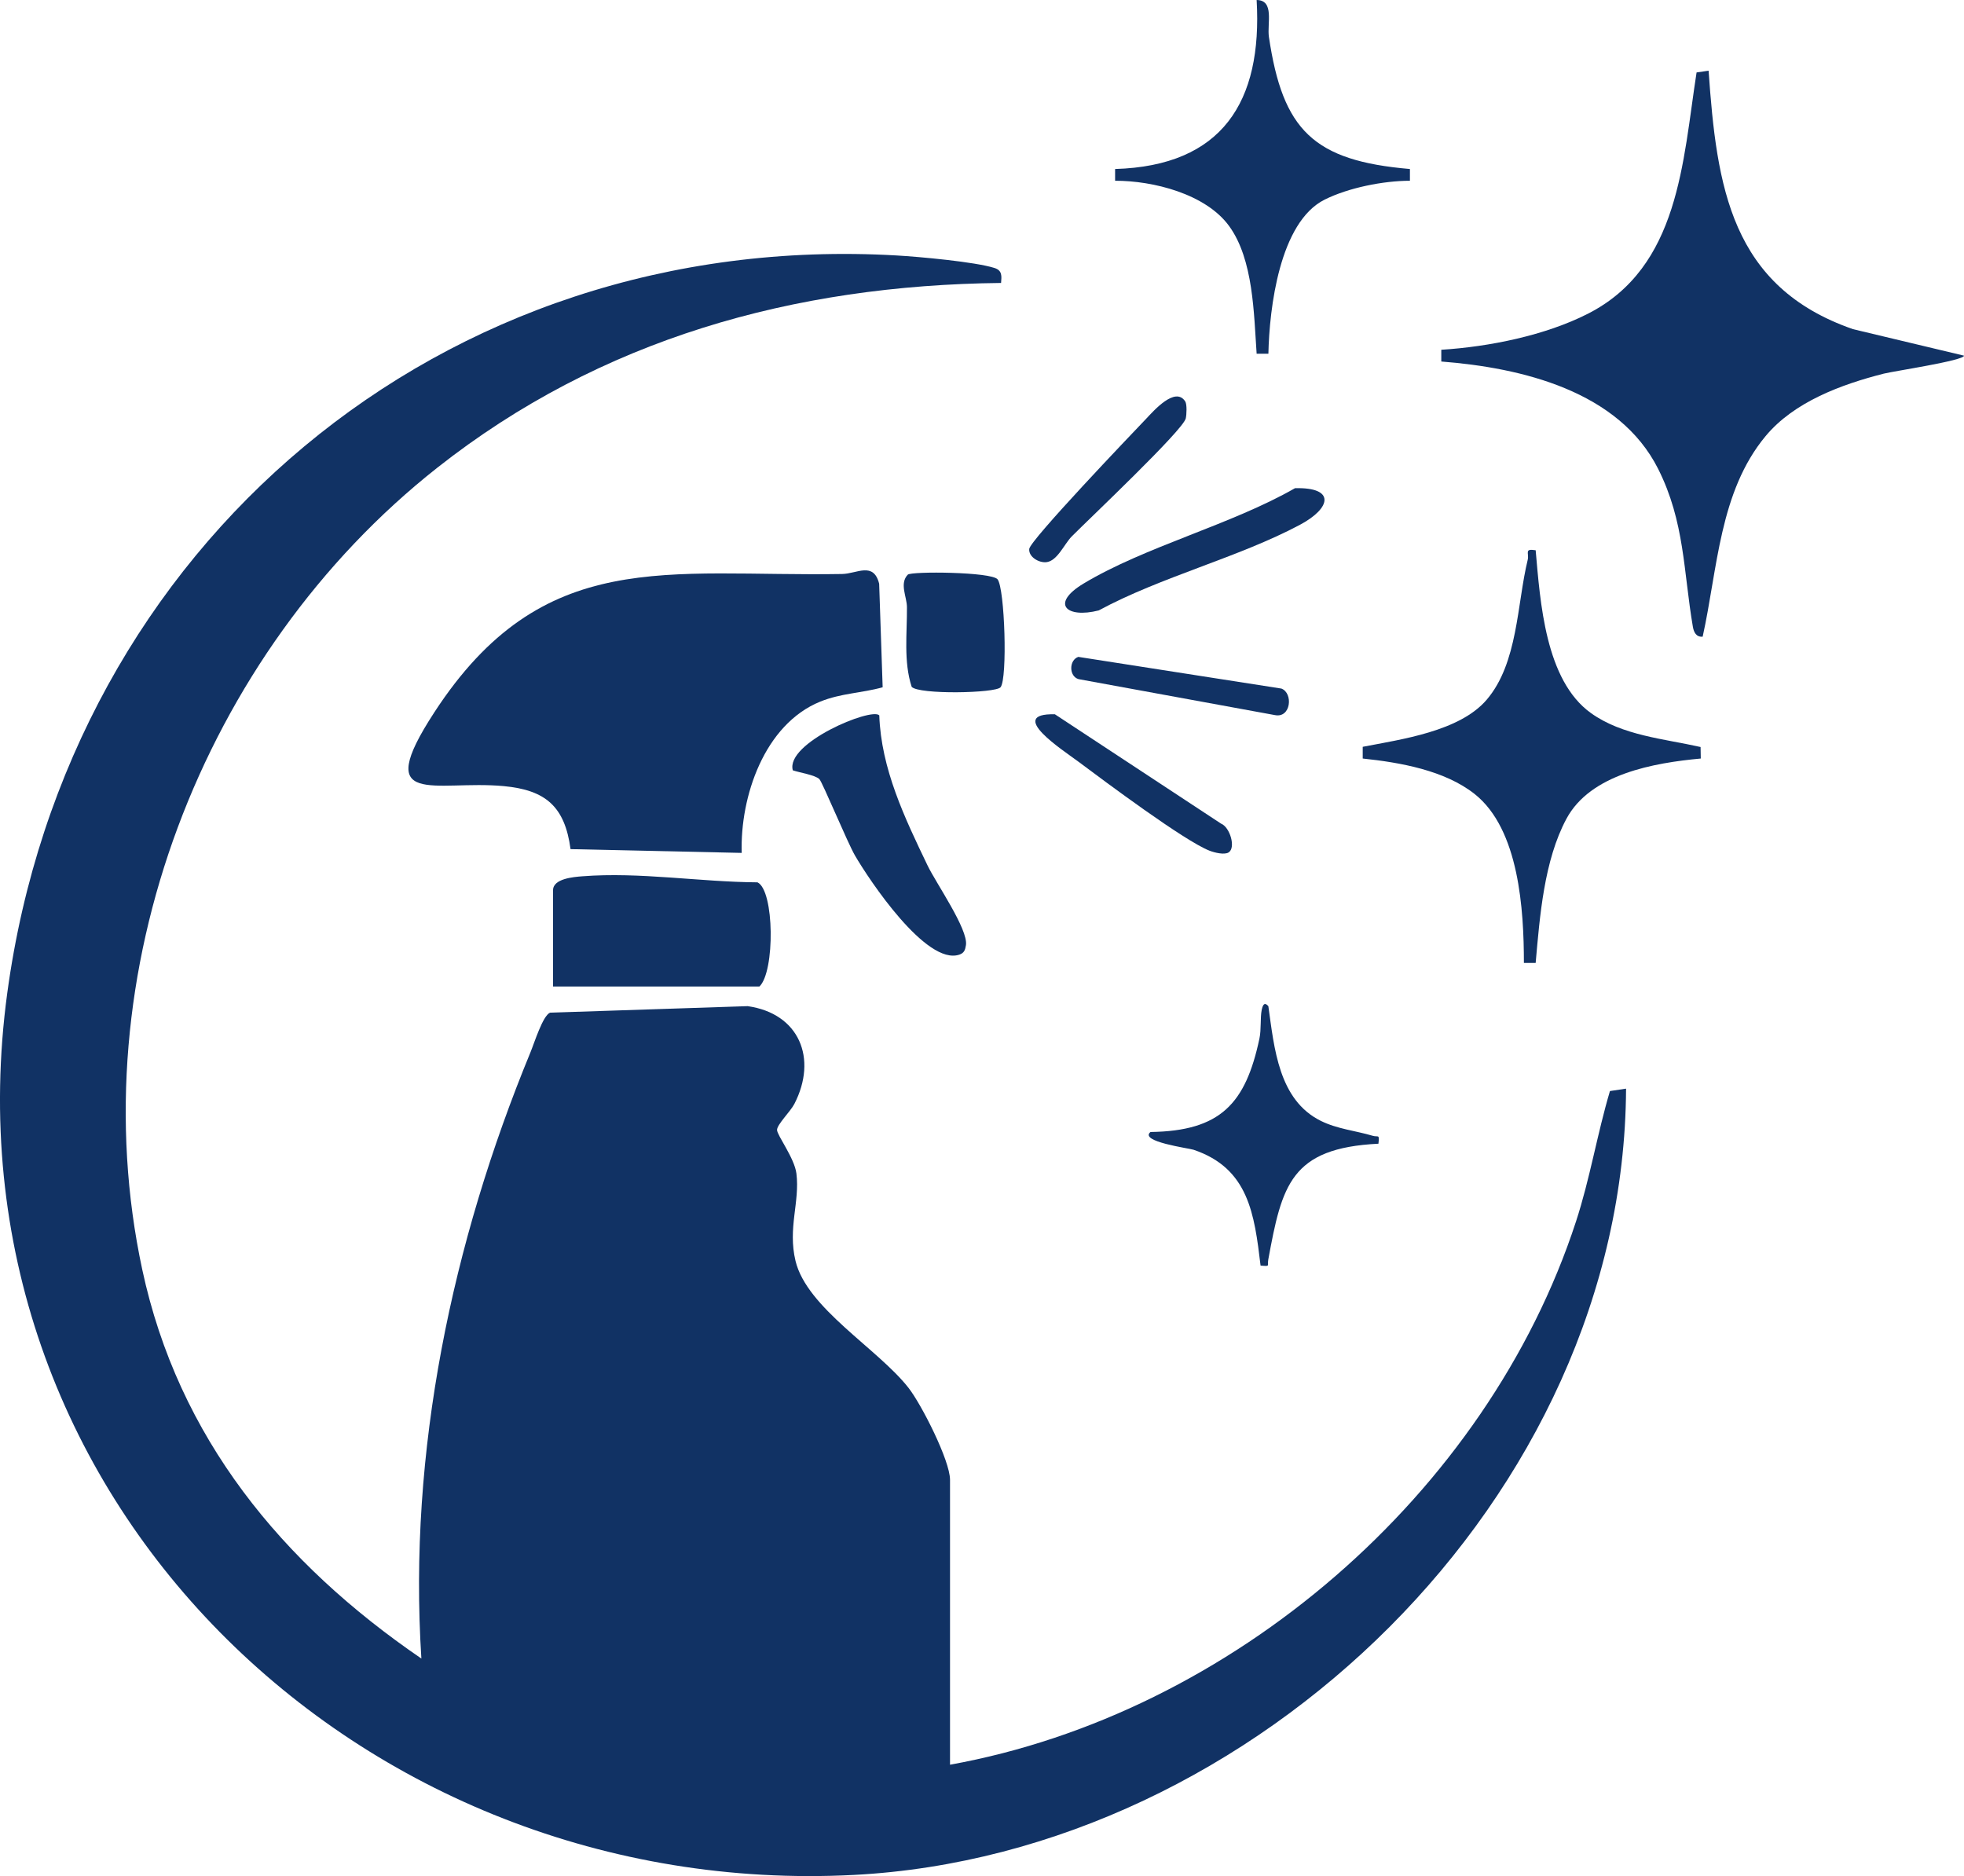 <?xml version="1.0" encoding="UTF-8"?><svg id="Layer_1" xmlns="http://www.w3.org/2000/svg" viewBox="0 0 499.69 477.33"><defs><style>.cls-1{fill:#113264;}</style></defs><path class="cls-1" d="M241.71,448.99c71.61-12.91,136.65-68.88,159.27-138.23,3.55-10.87,5.38-22.23,8.63-33.17l4.1-.61c-.51,103.69-94.39,194.76-196.45,200.05C91.59,483.55-15.5,380.55,1.85,252.64,17.32,138.67,112.47,58.3,228.2,65c5.68.33,19.86,1.61,24.82,3.18,2.01.63,1.82,2.08,1.68,3.81-52.76.57-101.9,14.24-143.47,47.03-59.85,47.21-91.15,128.8-75.04,203.98,9.18,42.81,35.57,74.75,71.02,98.98-3.38-52.6,7.79-105.81,27.75-154.24.99-2.39,3.12-9.3,4.98-10.09l50.28-1.66c13.16,1.86,17.84,13.34,11.88,24.89-1,1.93-4.4,5.22-4.4,6.6s4.44,7.15,4.93,11.1c.9,7.28-2.24,13.84-.23,22.23,2.89,12.01,20.91,22.3,28.73,32.27,3.32,4.23,10.58,18.53,10.58,23.42v72.5Z"/><path class="cls-1" d="M224.57,174.86c-5.36,1.5-10.54,1.49-15.86,3.64-14.25,5.78-20.44,24.21-20,38.5l-43.55-.96c-1.45-10.82-6.31-15.03-16.97-16.03-17.5-1.63-33.75,5.88-17.71-18.74,27.65-42.47,59.28-34.47,103.77-35.23,3.76-.06,8-3.23,9.43,2.48l.89,26.34Z"/><path class="cls-1" d="M434.71,18c2.06,29.52,5.66,54.97,36.75,65.75l28.24,6.74c0,1.26-17.83,3.92-20.41,4.57-10.82,2.75-22.84,7.18-30.09,15.91-11.78,14.18-12.18,33.8-16,51.02-1.63.14-2.25-1.12-2.49-2.51-2.41-14.05-2.06-26.71-8.83-40.17-9.97-19.82-34.7-25.74-55.18-27.33v-2.99c12.15-.76,26.44-3.63,37.33-9.18,23.26-11.87,24.09-38.71,27.62-61.38l3.05-.44Z"/><path class="cls-1" d="M390.71,140c1.17,13.16,2.43,33.09,14.07,41.43,8,5.73,18.59,6.53,27.89,8.63l.05,2.93c-11.88,1.1-28.05,3.91-34.18,15.33-5.71,10.64-6.78,24.84-7.83,36.68h-2.99c-.01-13.45-1.19-33.99-12.53-42.98-7.61-6.03-18.96-8.03-28.48-9.03v-2.98c9.84-1.91,24.65-3.92,31.54-11.98,7.99-9.35,7.69-24.36,10.44-35.6.41-1.69-.99-2.91,2.02-2.43Z"/><path class="cls-1" d="M140.71,250.99v-24.5c0-2.96,5.25-3.37,7.47-3.54,14.63-1.14,29.86,1.45,44.54,1.54,4.33,2.06,4.47,22.73.5,26.5h-52.5Z"/><path class="cls-1" d="M358.72,43v2.99c-6.77,0-15.66,1.78-21.7,4.8-11.47,5.73-14.06,27.62-14.31,39.21h-2.99c-.71-10.14-.8-23.98-7.01-32.5-5.94-8.16-19.32-11.54-29-11.51v-2.99c27.25-.8,37.52-17.08,36.01-43,4.6.04,2.63,6.03,3.12,9.37,3.51,23.77,11.34,31.53,35.88,33.63Z"/><path class="cls-1" d="M223.71,181.99c.47,13.64,6.5,26.18,12.29,38.22,2.16,4.5,10.38,16.26,9.76,20.26-.19,1.21-.44,2-1.7,2.42-8.39,2.81-22.9-18.97-26.53-25.22-1.92-3.3-8.28-18.66-9.06-19.44-1.04-1.04-5.11-1.67-6.76-2.24-1.94-6.94,20.01-16.06,21.99-13.99Z"/><path class="cls-1" d="M322.7,255.99c1.5,10.66,2.6,23.85,13.33,29.18,4.19,2.08,8.82,2.5,13.21,3.8,1.46.43,1.75-.57,1.47,2.02-22.31,1.1-24.55,10.54-28.03,29.49-.3,1.64.66,1.73-1.96,1.52-1.57-13.1-3.03-24.74-17.04-29.47-1.2-.4-13.94-2.07-10.97-4.52,17.83-.24,24.21-7.22,27.72-23.77.5-2.36.17-5.24.58-7.29.36-1.78.93-1.82,1.69-.95Z"/><path class="cls-1" d="M254.57,174.85c-1.24,1.54-20.88,1.91-22.62-.11-2.09-6.45-1.15-13.55-1.2-20.29-.02-2.62-1.96-5.97.21-8.24.85-.89,21.34-.73,22.85,1.19,1.84,2.35,2.55,25.25.76,27.45Z"/><path class="cls-1" d="M329.45,124.21c10.37-.29,9.29,5.05,1.29,9.31-15.61,8.32-35.34,13.22-51.2,21.79-8.2,2.09-12.4-1.69-3.85-6.84,15.62-9.4,37.59-14.97,53.77-24.25Z"/><path class="cls-1" d="M312.59,216.88c-1.07.67-3.57.06-4.83-.43-6.39-2.47-26.73-17.69-33.36-22.64-3.86-2.88-18.56-12.36-6.01-12.08l42.27,27.82c2.27.88,3.82,6.14,1.94,7.32Z"/><path class="cls-1" d="M301.56,102.15c.46.73.35,3.32.13,4.3-.69,3.02-24.69,25.66-29,30.02-1.95,1.97-3.68,6.31-6.53,6.57-1.9.17-4.48-1.37-4.3-3.37.21-2.23,25.95-29.14,29.82-33.2,1.77-1.86,7.35-8.3,9.88-4.32Z"/><path class="cls-1" d="M274.37,167.13l51.65,8.06c3.04,1.14,2.46,7.58-1.65,6.75l-49.95-9.15c-2.47-.69-2.48-4.86-.05-5.67Z"/></svg>